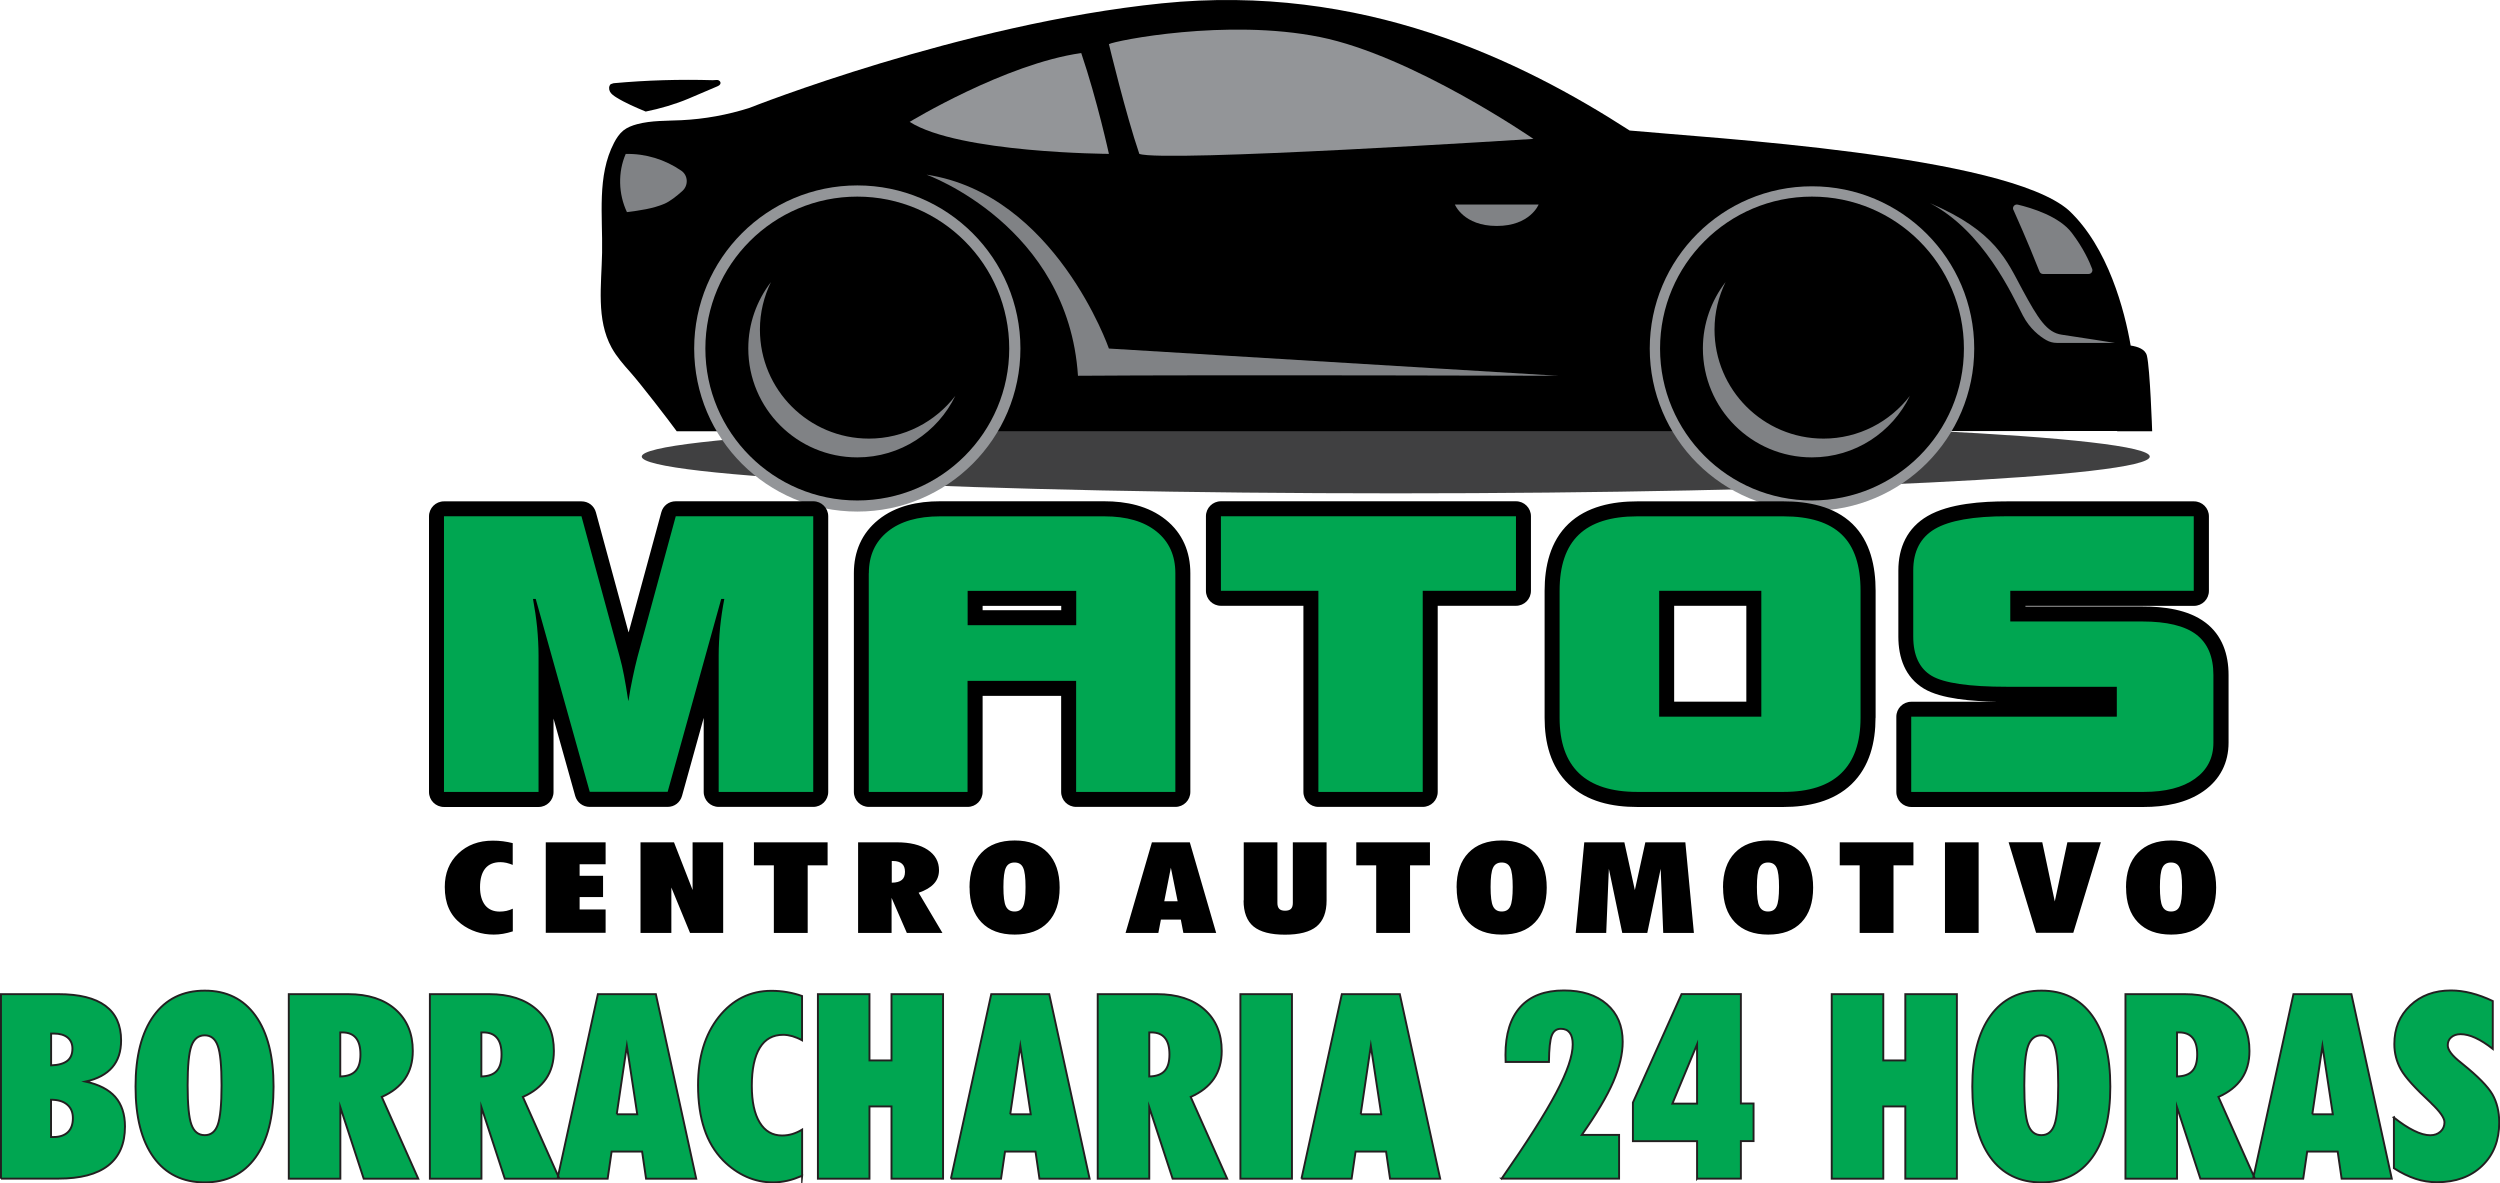 <svg xmlns="http://www.w3.org/2000/svg" id="Camada_2" data-name="Camada 2" viewBox="0 0 283.68 134.27"><defs><style>      .cls-1 {        fill: none;        stroke: #231f20;        stroke-miterlimit: 22.93;        stroke-width: .22px;      }      .cls-2 {        fill: #808285;      }      .cls-3 {        fill: #404041;      }      .cls-4 {        fill: #939598;      }      .cls-5 {        fill: #00a651;      }      .cls-6 {        fill-rule: evenodd;      }    </style></defs><g id="Camada_1-2" data-name="Camada 1"><path class="cls-5" d="M271.62,126.79c.83.66,1.6,1.17,2.3,1.51.7.35,1.32.52,1.85.52.47,0,.85-.14,1.16-.42.3-.28.45-.63.45-1.05,0-.5-.51-1.22-1.52-2.18-.03-.03-.05-.05-.05-.06-1.75-1.62-2.88-2.86-3.38-3.76-.49-.89-.74-1.85-.74-2.88,0-1.77.6-3.23,1.8-4.37,1.2-1.14,2.74-1.71,4.63-1.71.73,0,1.5.1,2.29.3.79.2,1.61.5,2.45.9v5.43c-.7-.55-1.36-.97-1.97-1.25-.61-.28-1.17-.42-1.68-.42-.44,0-.79.12-1.06.35-.27.23-.4.53-.4.91,0,.54.5,1.19,1.51,1.98.08.07.13.11.17.14,1.74,1.4,2.87,2.55,3.39,3.45.51.9.77,1.97.77,3.19,0,2.04-.65,3.69-1.94,4.92-1.29,1.24-3,1.86-5.14,1.86-.82,0-1.63-.13-2.42-.39-.79-.26-1.61-.66-2.45-1.2v-5.78ZM262.38,126.44h2.33l-1.18-7.76-1.15,7.76ZM255.66,133.75l4.58-20.94h6.58l4.58,20.94h-5.69l-.45-3.08h-3.46l-.45,3.08h-5.7ZM241.18,133.75v-20.94h6.73c2.28,0,4.07.58,5.38,1.74,1.31,1.16,1.96,2.73,1.96,4.71,0,1.22-.29,2.27-.88,3.14-.59.86-1.47,1.56-2.64,2.07l4.14,9.28h-6.19l-2.65-8.11v8.11h-5.85ZM247.03,117.16v4.99c.8-.02,1.38-.23,1.74-.63.37-.4.55-1.02.55-1.87s-.17-1.46-.52-1.88c-.35-.42-.86-.62-1.54-.62h-.23ZM223.8,123.3c0-3.46.69-6.14,2.06-8.04,1.37-1.9,3.3-2.85,5.79-2.85s4.4.95,5.76,2.84c1.37,1.9,2.05,4.58,2.05,8.05s-.68,6.14-2.04,8.03c-1.36,1.89-3.29,2.84-5.77,2.84s-4.43-.95-5.8-2.84c-1.37-1.9-2.05-4.57-2.05-8.02ZM229.7,123.15c0,2.18.14,3.67.43,4.46.29.8.79,1.2,1.51,1.2s1.2-.4,1.48-1.18c.28-.79.43-2.28.43-4.48s-.14-3.69-.43-4.48c-.28-.79-.77-1.19-1.48-1.19s-1.22.4-1.51,1.2c-.29.8-.43,2.29-.43,4.47ZM207.85,133.75v-20.94h5.85v7.52h2.5v-7.52h5.85v20.94h-5.85v-8.2h-2.5v8.2h-5.85ZM192.57,133.75v-4.26h-7.28v-4.38l5.52-12.31h6.73v12.42h1.44v4.26h-1.44v4.26h-4.96ZM192.57,125.23v-6.73l-2.8,6.73h2.8ZM170.39,133.75c2.87-4.12,4.93-7.37,6.19-9.75,1.26-2.38,1.88-4.21,1.88-5.49,0-.58-.11-1.02-.34-1.32-.23-.3-.56-.45-1.01-.45-.49,0-.83.25-1.03.76-.2.51-.3,1.51-.32,3h-4.91c0-.09,0-.22-.01-.4,0-.18-.01-.31-.01-.39,0-2.38.56-4.2,1.69-5.45,1.13-1.25,2.78-1.87,4.95-1.87,2.05,0,3.67.52,4.86,1.56,1.2,1.04,1.8,2.46,1.8,4.26,0,1.39-.36,2.9-1.07,4.55-.71,1.64-1.9,3.65-3.57,6.02h4.23v4.96h-13.34ZM154.4,126.44h2.33l-1.18-7.76-1.15,7.76ZM147.68,133.75l4.58-20.94h6.58l4.58,20.94h-5.69l-.45-3.08h-3.46l-.45,3.08h-5.7ZM140.75,133.75v-20.94h5.85v20.94h-5.85ZM124.56,133.75v-20.94h6.73c2.28,0,4.07.58,5.38,1.74,1.31,1.16,1.96,2.73,1.96,4.71,0,1.22-.29,2.27-.88,3.14-.59.86-1.47,1.56-2.64,2.07l4.14,9.28h-6.19l-2.65-8.11v8.11h-5.85ZM130.41,117.16v4.99c.8-.02,1.38-.23,1.74-.63.37-.4.55-1.02.55-1.87s-.17-1.46-.52-1.88c-.35-.42-.86-.62-1.54-.62h-.23ZM114.63,126.44h2.33l-1.18-7.76-1.15,7.76ZM107.9,133.75l4.58-20.94h6.58l4.58,20.94h-5.69l-.45-3.08h-3.46l-.45,3.08h-5.7ZM92.81,133.75v-20.94h5.85v7.52h2.5v-7.52h5.85v20.94h-5.85v-8.2h-2.5v8.2h-5.85ZM91.02,133.42c-.57.24-1.13.44-1.67.56-.54.12-1.08.19-1.62.19-1.05,0-2.06-.21-3.03-.64-.96-.43-1.85-1.05-2.65-1.86-.95-.98-1.67-2.17-2.13-3.57-.47-1.4-.71-3.06-.71-4.97,0-3.16.78-5.74,2.34-7.72,1.57-1.98,3.56-2.98,5.99-2.98.6,0,1.19.05,1.77.15.58.1,1.15.24,1.7.44v5.02c-.36-.2-.73-.35-1.09-.46-.36-.1-.71-.16-1.05-.16-1.17,0-2.05.49-2.65,1.47-.6.98-.91,2.42-.91,4.32,0,1.8.3,3.19.9,4.17.6.98,1.44,1.47,2.54,1.47.4,0,.79-.06,1.17-.17.38-.12.74-.28,1.1-.5v5.25ZM69.98,126.44h2.33l-1.18-7.76-1.15,7.76ZM63.26,133.75l4.58-20.94h6.58l4.58,20.94h-5.69l-.45-3.08h-3.46l-.45,3.08h-5.7ZM48.78,133.75v-20.94h6.73c2.28,0,4.07.58,5.38,1.74,1.31,1.16,1.96,2.73,1.96,4.71,0,1.22-.29,2.27-.88,3.14-.59.86-1.47,1.56-2.64,2.07l4.14,9.28h-6.19l-2.65-8.11v8.11h-5.85ZM54.62,117.16v4.99c.8-.02,1.38-.23,1.74-.63.37-.4.55-1.02.55-1.87s-.17-1.46-.52-1.88c-.35-.42-.86-.62-1.54-.62h-.23ZM32.77,133.75v-20.94h6.73c2.28,0,4.07.58,5.38,1.74,1.31,1.16,1.96,2.73,1.96,4.71,0,1.22-.29,2.27-.88,3.14-.59.86-1.47,1.56-2.64,2.07l4.14,9.28h-6.19l-2.65-8.11v8.11h-5.85ZM38.61,117.16v4.99c.8-.02,1.38-.23,1.74-.63.37-.4.55-1.02.55-1.87s-.17-1.46-.52-1.88c-.35-.42-.86-.62-1.54-.62h-.23ZM15.38,123.3c0-3.46.69-6.14,2.06-8.04,1.37-1.9,3.3-2.85,5.79-2.85s4.4.95,5.76,2.84c1.37,1.9,2.05,4.58,2.05,8.05s-.68,6.14-2.04,8.03c-1.36,1.89-3.29,2.84-5.77,2.84s-4.43-.95-5.8-2.84c-1.37-1.9-2.05-4.57-2.05-8.02ZM21.29,123.15c0,2.18.14,3.67.43,4.46.29.8.79,1.2,1.51,1.2s1.2-.4,1.48-1.18c.28-.79.43-2.28.43-4.48s-.14-3.69-.43-4.48c-.28-.79-.77-1.19-1.48-1.19s-1.22.4-1.51,1.2c-.29.8-.43,2.29-.43,4.47ZM.11,133.75v-20.94h6.52c2.36,0,4.14.44,5.33,1.32,1.19.88,1.78,2.19,1.78,3.93,0,1.26-.33,2.28-1,3.05-.66.77-1.67,1.32-3.02,1.62,1.51.33,2.63.91,3.36,1.74.73.84,1.1,1.96,1.1,3.36,0,1.96-.64,3.44-1.91,4.43-1.27.99-3.15,1.48-5.64,1.48H.11ZM5.79,129.02h.3c.7,0,1.24-.19,1.62-.56.38-.37.56-.9.56-1.58s-.22-1.18-.65-1.54c-.43-.37-1.04-.55-1.83-.55v4.23ZM5.81,120.89c.82-.03,1.42-.2,1.82-.51.4-.31.59-.78.59-1.4,0-.53-.19-.95-.55-1.25-.37-.3-.89-.45-1.54-.45h-.33v3.61Z"></path><path class="cls-1" d="M271.62,126.79c.83.66,1.6,1.17,2.3,1.51.7.35,1.32.52,1.85.52.47,0,.85-.14,1.16-.42.3-.28.45-.63.45-1.05,0-.5-.51-1.22-1.52-2.18-.03-.03-.05-.05-.05-.06-1.75-1.62-2.88-2.86-3.38-3.76-.49-.89-.74-1.85-.74-2.88,0-1.77.6-3.23,1.8-4.37,1.2-1.14,2.74-1.71,4.63-1.71.73,0,1.5.1,2.29.3.79.2,1.61.5,2.45.9v5.43c-.7-.55-1.36-.97-1.97-1.25-.61-.28-1.17-.42-1.68-.42-.44,0-.79.12-1.06.35-.27.23-.4.53-.4.91,0,.54.5,1.19,1.51,1.98.08.07.13.11.17.14,1.74,1.4,2.87,2.55,3.39,3.45.51.9.77,1.97.77,3.19,0,2.04-.65,3.69-1.94,4.92-1.29,1.24-3,1.86-5.14,1.86-.82,0-1.63-.13-2.42-.39-.79-.26-1.61-.66-2.45-1.2v-5.78ZM262.38,126.44h2.33l-1.18-7.76-1.15,7.76ZM255.66,133.75l4.58-20.94h6.58l4.58,20.94h-5.69l-.45-3.08h-3.46l-.45,3.08h-5.7ZM241.18,133.75v-20.94h6.73c2.28,0,4.07.58,5.38,1.74,1.31,1.16,1.96,2.73,1.96,4.71,0,1.22-.29,2.27-.88,3.14-.59.86-1.47,1.56-2.64,2.07l4.14,9.28h-6.19l-2.65-8.11v8.11h-5.85ZM247.03,117.16v4.99c.8-.02,1.38-.23,1.74-.63.37-.4.55-1.02.55-1.87s-.17-1.46-.52-1.88c-.35-.42-.86-.62-1.54-.62h-.23ZM223.8,123.3c0-3.46.69-6.14,2.06-8.04,1.37-1.9,3.3-2.85,5.79-2.85s4.4.95,5.76,2.84c1.37,1.9,2.05,4.58,2.05,8.05s-.68,6.14-2.04,8.03c-1.36,1.89-3.29,2.84-5.77,2.84s-4.43-.95-5.8-2.84c-1.37-1.9-2.05-4.57-2.05-8.02ZM229.7,123.15c0,2.18.14,3.67.43,4.46.29.8.79,1.2,1.51,1.2s1.2-.4,1.48-1.18c.28-.79.43-2.28.43-4.48s-.14-3.69-.43-4.48c-.28-.79-.77-1.19-1.48-1.19s-1.22.4-1.51,1.2c-.29.8-.43,2.29-.43,4.47ZM207.85,133.75v-20.94h5.85v7.52h2.5v-7.52h5.85v20.94h-5.85v-8.2h-2.5v8.2h-5.85ZM192.57,133.75v-4.26h-7.28v-4.38l5.52-12.31h6.73v12.42h1.44v4.26h-1.44v4.26h-4.96ZM192.57,125.23v-6.73l-2.8,6.73h2.8ZM170.39,133.75c2.87-4.12,4.93-7.37,6.19-9.75,1.26-2.38,1.88-4.21,1.88-5.49,0-.58-.11-1.02-.34-1.32-.23-.3-.56-.45-1.01-.45-.49,0-.83.25-1.03.76-.2.51-.3,1.51-.32,3h-4.91c0-.09,0-.22-.01-.4,0-.18-.01-.31-.01-.39,0-2.38.56-4.2,1.69-5.45,1.13-1.25,2.78-1.87,4.95-1.87,2.05,0,3.67.52,4.86,1.56,1.2,1.04,1.8,2.46,1.8,4.26,0,1.39-.36,2.9-1.07,4.55-.71,1.64-1.9,3.65-3.57,6.02h4.23v4.96h-13.34ZM154.4,126.44h2.33l-1.18-7.76-1.15,7.76ZM147.68,133.75l4.58-20.94h6.58l4.58,20.94h-5.69l-.45-3.08h-3.46l-.45,3.08h-5.7ZM140.75,133.75v-20.94h5.85v20.94h-5.85ZM124.56,133.75v-20.94h6.73c2.28,0,4.07.58,5.38,1.74,1.31,1.16,1.96,2.73,1.96,4.71,0,1.22-.29,2.27-.88,3.14-.59.86-1.47,1.56-2.64,2.07l4.14,9.28h-6.19l-2.65-8.11v8.11h-5.85ZM130.41,117.16v4.99c.8-.02,1.38-.23,1.74-.63.37-.4.55-1.02.55-1.87s-.17-1.46-.52-1.88c-.35-.42-.86-.62-1.54-.62h-.23ZM114.63,126.44h2.33l-1.18-7.76-1.15,7.76ZM107.9,133.75l4.58-20.94h6.58l4.58,20.94h-5.69l-.45-3.08h-3.46l-.45,3.08h-5.7ZM92.81,133.75v-20.94h5.85v7.52h2.5v-7.52h5.85v20.94h-5.85v-8.2h-2.5v8.2h-5.85ZM91.02,133.42c-.57.24-1.13.44-1.67.56-.54.12-1.08.19-1.62.19-1.05,0-2.06-.21-3.03-.64-.96-.43-1.85-1.05-2.65-1.86-.95-.98-1.67-2.17-2.13-3.57-.47-1.4-.71-3.06-.71-4.97,0-3.16.78-5.74,2.34-7.72,1.57-1.98,3.56-2.98,5.99-2.98.6,0,1.19.05,1.77.15.58.1,1.15.24,1.7.44v5.02c-.36-.2-.73-.35-1.09-.46-.36-.1-.71-.16-1.05-.16-1.17,0-2.05.49-2.65,1.47-.6.98-.91,2.42-.91,4.32,0,1.8.3,3.19.9,4.17.6.98,1.44,1.47,2.54,1.47.4,0,.79-.06,1.17-.17.38-.12.74-.28,1.1-.5v5.25ZM69.98,126.44h2.33l-1.18-7.76-1.15,7.76ZM63.26,133.75l4.58-20.94h6.58l4.58,20.94h-5.69l-.45-3.08h-3.46l-.45,3.08h-5.7ZM48.78,133.75v-20.94h6.73c2.28,0,4.07.58,5.38,1.74,1.31,1.16,1.96,2.73,1.96,4.71,0,1.22-.29,2.27-.88,3.14-.59.86-1.47,1.56-2.64,2.07l4.14,9.28h-6.19l-2.65-8.11v8.11h-5.85ZM54.62,117.16v4.99c.8-.02,1.38-.23,1.74-.63.37-.4.55-1.02.55-1.87s-.17-1.46-.52-1.88c-.35-.42-.86-.62-1.54-.62h-.23ZM32.77,133.75v-20.94h6.73c2.28,0,4.07.58,5.38,1.74,1.31,1.16,1.96,2.73,1.96,4.71,0,1.22-.29,2.27-.88,3.14-.59.86-1.47,1.56-2.64,2.07l4.14,9.28h-6.19l-2.65-8.11v8.11h-5.85ZM38.61,117.16v4.99c.8-.02,1.38-.23,1.74-.63.37-.4.55-1.02.55-1.87s-.17-1.46-.52-1.88c-.35-.42-.86-.62-1.54-.62h-.23ZM15.38,123.3c0-3.46.69-6.14,2.06-8.04,1.37-1.9,3.3-2.85,5.79-2.85s4.4.95,5.76,2.84c1.37,1.9,2.05,4.58,2.05,8.05s-.68,6.14-2.04,8.03c-1.36,1.89-3.29,2.84-5.77,2.84s-4.43-.95-5.8-2.84c-1.37-1.9-2.05-4.57-2.05-8.02ZM21.29,123.15c0,2.18.14,3.67.43,4.46.29.8.79,1.2,1.51,1.2s1.2-.4,1.48-1.18c.28-.79.43-2.28.43-4.48s-.14-3.69-.43-4.48c-.28-.79-.77-1.19-1.48-1.19s-1.22.4-1.51,1.2c-.29.8-.43,2.29-.43,4.47ZM.11,133.75v-20.94h6.52c2.36,0,4.14.44,5.33,1.32,1.19.88,1.78,2.19,1.78,3.93,0,1.26-.33,2.28-1,3.05-.66.77-1.67,1.32-3.02,1.62,1.51.33,2.63.91,3.36,1.74.73.84,1.1,1.96,1.1,3.36,0,1.96-.64,3.44-1.91,4.43-1.27.99-3.15,1.48-5.64,1.48H.11ZM5.79,129.02h.3c.7,0,1.24-.19,1.62-.56.38-.37.56-.9.56-1.58s-.22-1.18-.65-1.54c-.43-.37-1.04-.55-1.83-.55v4.23ZM5.81,120.89c.82-.03,1.42-.2,1.82-.51.4-.31.59-.78.59-1.4,0-.53-.19-.95-.55-1.25-.37-.3-.89-.45-1.54-.45h-.33v3.61Z"></path><path class="cls-3" d="M243.94,51.81c0,2.3-38.31,4.17-85.56,4.17s-85.56-1.87-85.56-4.17,38.31-4.17,85.56-4.17,85.56,1.87,85.56,4.17"></path><path d="M243.61,40.35c-.18-.73-1.04-1.02-1.84-1.14-.67-3.9-2.54-11.15-7.02-15.34-7.16-6.32-40.98-8.22-49.83-9.06C172.49,6.8,154.59-1.94,131.83.38c-22.75,2.32-46.78,11.86-46.78,11.86-2.5.8-5.1,1.27-7.73,1.4-1.68.08-3.39.02-5.02.45-.56.15-1.12.36-1.57.72-.45.37-.78.87-1.05,1.39-1.96,3.76-1.28,8.26-1.36,12.49-.07,3.65-.68,7.56,1.08,10.76.58,1.05,1.38,1.95,2.17,2.84,1.16,1.31,4.33,5.42,5.22,6.65l163.45-.03v.03h3.97s-.24-7.15-.6-8.59"></path><path d="M80.88,9.1c-3.74-.11-7.49,0-11.22.34-.09,0-.27.1-.36.11-.23.21-.23.59-.08.86.15.27.42.45.68.62,1.06.66,2.22,1.15,3.37,1.63,1.59-.32,3.35-.83,4.84-1.46,1.09-.46,2.17-.93,3.26-1.39.17-.07.37-.18.39-.37.02-.16-.13-.31-.28-.35-.16-.04-.44.02-.6.01"></path><path class="cls-4" d="M115.79,39.55c0,10.22-8.29,18.5-18.51,18.5s-18.51-8.28-18.51-18.5,8.29-18.51,18.51-18.51,18.51,8.29,18.51,18.51"></path><path d="M114.52,39.55c0,9.52-7.72,17.24-17.24,17.24s-17.24-7.72-17.24-17.24,7.72-17.24,17.24-17.24,17.24,7.72,17.24,17.24"></path><path class="cls-2" d="M98.6,49.77c-6.83,0-12.37-5.54-12.37-12.37,0-1.94.46-3.76,1.25-5.39-1.6,2.09-2.57,4.69-2.57,7.52,0,6.83,5.54,12.37,12.37,12.37,4.9,0,9.12-2.85,11.12-6.98-2.26,2.94-5.81,4.85-9.81,4.85"></path><path class="cls-4" d="M224.02,39.55c0,10.17-8.24,18.41-18.41,18.41s-18.41-8.24-18.41-18.41,8.24-18.41,18.41-18.41,18.41,8.24,18.41,18.41"></path><path d="M222.85,39.55c0,9.52-7.72,17.24-17.24,17.24s-17.24-7.72-17.24-17.24,7.72-17.24,17.24-17.24,17.24,7.72,17.24,17.24"></path><path class="cls-2" d="M206.92,49.77c-6.83,0-12.37-5.54-12.37-12.37,0-1.94.46-3.76,1.25-5.39-1.6,2.09-2.57,4.69-2.57,7.52,0,6.83,5.54,12.37,12.37,12.37,4.9,0,9.12-2.85,11.12-6.98-2.26,2.94-5.81,4.85-9.81,4.85"></path><path class="cls-2" d="M71.14,24.07c-.97-2.05-1.04-4.53-.14-6.6,2.23-.06,4.47.63,6.31,1.9.78.54.82,1.67.12,2.3-.63.57-1.4,1.18-2.03,1.45-1.31.56-2.85.77-4.26.95"></path><path class="cls-4" d="M103.22,13.83c5.58,3.55,22.61,3.63,22.61,3.63,0,0-1.32-6.07-3.14-11.44-8.62,1.22-19.47,7.81-19.47,7.81"></path><path class="cls-4" d="M149.76,4.2c-10.55-2.13-23.22.41-23.93.81,0,0,1.93,8.01,3.45,12.45,2.64,1,44.72-1.7,44.72-1.7,0,0-13.69-9.43-24.23-11.56"></path><path class="cls-4" d="M148.04,5.11l-11.56,10.65s19.27-.41,32.22-1.42c-8.24-6.08-20.66-9.23-20.66-9.23"></path><path class="cls-4" d="M115.79,15.25l7.71.51s-1.01-4.77-1.83-8.11l-5.88,7.61Z"></path><path class="cls-2" d="M228.46,23.82c-.15-.33.14-.68.5-.6,1.52.36,4.69,1.31,6.12,3.19,1.32,1.73,2.02,3.29,2.32,4.1.11.28-.1.58-.41.58h-5.16c-.18,0-.34-.11-.4-.27-.34-.86-1.44-3.62-2.96-7"></path><path class="cls-2" d="M105.14,19.82s16.07,5.77,17.18,22.82c15.09-.12,54.47,0,54.47,0l-50.96-3.09s-6.09-17.52-20.69-19.73"></path><path class="cls-2" d="M165.1,23.21h9.49s-.96,2.43-4.75,2.43-4.75-2.43-4.75-2.43"></path><path class="cls-2" d="M239.97,38.91h-6.58c-.42,0-.83-.11-1.2-.32-.72-.41-1.86-1.27-2.65-2.79-1.23-2.36-4.46-9.56-10.55-12.75,7.47,3.19,8.71,6.52,10.49,9.81,1.78,3.28,2.76,4.88,4.48,5.12,1.72.25,6.01.93,6.01.93"></path><path class="cls-6" d="M189.97,79.62h8.19v-10.88h-8.19v10.88ZM111.5,69.24h8.92v-.49h-8.92v.49ZM226.49,79.62c-2.64-.05-6.2-.29-8.18-1.48-2.13-1.28-2.9-3.51-2.9-5.9v-7.5c0-2.62,1.01-4.84,3.31-6.18,2.47-1.44,6.23-1.67,9.03-1.67h21.2c.94,0,1.7.76,1.7,1.7v8.46c0,.94-.76,1.7-1.7,1.7h-19.12v.07h13.28c2.39,0,5.17.33,7.14,1.82,1.92,1.45,2.63,3.62,2.63,5.96v7.67c0,2.28-.96,4.17-2.82,5.49-1.96,1.39-4.44,1.81-6.81,1.81h-26.37c-.94,0-1.7-.76-1.7-1.7v-8.54c0-.94.76-1.7,1.7-1.7h9.62ZM212.82,81.45c0,2.77-.66,5.54-2.72,7.53-2.07,1.99-4.95,2.59-7.73,2.59h-16.6c-2.8,0-5.69-.59-7.77-2.59-2.07-1.98-2.73-4.75-2.73-7.53v-14.4c0-2.78.63-5.61,2.7-7.6,2.08-1.99,5.02-2.56,7.81-2.56h16.6c2.77,0,5.73.55,7.8,2.54,2.06,1.99,2.65,4.86,2.65,7.62v14.4ZM147.9,68.74h-9.36c-.94,0-1.7-.76-1.7-1.7v-8.46c0-.94.76-1.7,1.7-1.7h33.48c.94,0,1.7.76,1.7,1.7v8.46c0,.94-.76,1.7-1.7,1.7h-8.88v21.12c0,.94-.76,1.7-1.7,1.7h-11.84c-.94,0-1.7-.76-1.7-1.7v-21.12ZM120.42,78.96h-8.92v10.9c0,.94-.76,1.7-1.7,1.7h-11.21c-.94,0-1.7-.76-1.7-1.7v-24.82c0-2.43.88-4.53,2.78-6.06,1.97-1.59,4.5-2.1,6.98-2.1h18.66c2.48,0,5,.51,6.98,2.1,1.9,1.53,2.78,3.64,2.78,6.06v24.82c0,.94-.76,1.7-1.7,1.7h-11.26c-.94,0-1.7-.76-1.7-1.7v-10.9ZM71.34,71.73l3.7-13.6c.2-.75.86-1.25,1.64-1.25h15.6c.94,0,1.7.76,1.7,1.7v31.28c0,.94-.76,1.7-1.7,1.7h-10.73c-.94,0-1.7-.76-1.7-1.7v-8.4l-2.46,8.85c-.21.75-.86,1.25-1.64,1.25h-8.84c-.77,0-1.43-.5-1.64-1.24l-2.46-8.78v8.33c0,.94-.76,1.7-1.7,1.7h-10.73c-.94,0-1.7-.76-1.7-1.7v-31.28c0-.94.76-1.7,1.7-1.7h15.6c.78,0,1.44.5,1.64,1.25l3.7,13.6Z"></path><path class="cls-5" d="M216.87,89.86v-8.54h23.33v-3.39h-12.46c-4.32,0-7.17-.42-8.56-1.25-1.38-.83-2.08-2.31-2.08-4.45v-7.5c0-2.18.82-3.75,2.46-4.71,1.64-.96,4.37-1.44,8.17-1.44h21.2v8.46h-20.82v3.48h14.98c2.77,0,4.81.49,6.11,1.47,1.3.98,1.96,2.52,1.96,4.61v7.67c0,1.74-.7,3.11-2.1,4.1-1.4,1-3.34,1.49-5.82,1.49h-26.37ZM188.27,81.32h11.59v-14.28h-11.59v14.28ZM211.12,81.45c0,2.79-.73,4.89-2.2,6.3-1.46,1.41-3.65,2.11-6.55,2.11h-16.6c-2.92,0-5.12-.71-6.59-2.11-1.47-1.41-2.21-3.51-2.21-6.3v-14.4c0-2.86.72-4.98,2.17-6.37,1.44-1.39,3.66-2.09,6.63-2.09h16.6c2.99,0,5.19.69,6.62,2.07,1.43,1.37,2.13,3.5,2.13,6.39v14.4ZM149.6,89.86v-22.82h-11.06v-8.46h33.48v8.46h-10.58v22.82h-11.84ZM98.59,65.04c0-2,.72-3.58,2.15-4.73,1.42-1.15,3.41-1.72,5.92-1.72h18.66c2.51,0,4.48.57,5.91,1.72,1.43,1.15,2.14,2.73,2.14,4.73v24.82h-11.26v-12.6h-12.32v12.6h-11.21v-24.82ZM109.8,70.94h12.32v-3.89h-12.32v3.89ZM71.31,79.52c.15-.93.3-1.8.48-2.62.17-.82.35-1.6.54-2.33l4.35-15.99h15.6v31.28h-10.73v-15.46c0-1.05.06-2.11.16-3.2.11-1.08.27-2.16.48-3.24h-.35l-6.08,21.89h-8.84l-6.13-21.89h-.31c.2,1.07.36,2.16.47,3.24.1,1.08.16,2.15.16,3.2v15.46h-10.73v-31.28h15.6l4.35,15.99c.17.61.33,1.31.48,2.09.15.77.31,1.73.48,2.86Z"></path><path d="M241.24,100.72c0-1.7.45-3.02,1.35-3.95.89-.93,2.15-1.4,3.78-1.4s2.87.47,3.76,1.4c.89.93,1.34,2.25,1.34,3.95s-.44,3.01-1.33,3.94c-.89.93-2.14,1.39-3.77,1.39s-2.89-.47-3.78-1.4c-.89-.93-1.34-2.24-1.34-3.94M245.09,100.65c0,1.07.09,1.8.28,2.19.19.39.51.59.98.59s.79-.19.97-.58c.19-.39.28-1.12.28-2.2s-.09-1.81-.28-2.2c-.18-.39-.5-.58-.97-.58s-.8.2-.98.59c-.19.39-.28,1.12-.28,2.19ZM227.93,95.57h3.81l1.42,6.72,1.43-6.72h3.8l-3.13,10.28h-4.22l-3.12-10.28ZM220.7,105.86v-10.28h3.82v10.28h-3.82ZM214.85,105.86h-3.83v-7.67h-2.26v-2.61h8.36v2.61h-2.26v7.67ZM195.51,100.72c0-1.7.45-3.02,1.35-3.95.89-.93,2.15-1.4,3.78-1.4s2.87.47,3.76,1.4c.89.93,1.34,2.25,1.34,3.95s-.44,3.01-1.33,3.94c-.89.93-2.14,1.39-3.77,1.39s-2.89-.47-3.78-1.4c-.89-.93-1.34-2.24-1.34-3.94ZM199.36,100.65c0,1.07.09,1.8.28,2.19.19.39.51.59.98.59s.79-.19.97-.58c.19-.39.28-1.12.28-2.2s-.09-1.81-.28-2.2c-.18-.39-.51-.58-.97-.58s-.8.2-.98.59c-.19.39-.28,1.12-.28,2.19ZM178.8,105.86l.97-10.28h4.55l1.19,5.42,1.19-5.42h4.54l.97,10.28h-3.48l-.29-7.28-1.52,7.28h-2.84l-1.52-7.28-.3,7.28h-3.47ZM165.28,100.72c0-1.7.45-3.02,1.35-3.95.89-.93,2.15-1.4,3.78-1.4s2.87.47,3.76,1.4c.89.93,1.34,2.25,1.34,3.95s-.44,3.01-1.33,3.94c-.89.93-2.14,1.39-3.77,1.39s-2.89-.47-3.78-1.4c-.89-.93-1.34-2.24-1.34-3.94ZM169.14,100.65c0,1.07.09,1.8.28,2.19.19.39.51.59.98.59s.79-.19.97-.58c.19-.39.28-1.12.28-2.2s-.09-1.81-.28-2.2c-.18-.39-.51-.58-.97-.58s-.8.2-.98.59c-.19.39-.28,1.12-.28,2.19ZM159.99,105.86h-3.83v-7.67h-2.26v-2.61h8.36v2.61h-2.26v7.67ZM141.13,102.18v-6.6h3.82v6.88c0,.3.07.52.21.67.14.14.36.21.66.21s.53-.07.67-.21c.14-.14.21-.37.21-.67v-6.88h3.83v6.6c0,1.34-.38,2.32-1.14,2.95-.76.62-1.95.93-3.58.93s-2.81-.31-3.57-.93c-.75-.62-1.13-1.61-1.13-2.95ZM132.11,102.27h1.52l-.77-3.81-.75,3.81ZM127.72,105.86l2.99-10.28h4.3l2.99,10.28h-3.72l-.29-1.51h-2.26l-.29,1.51h-3.72ZM110.01,100.72c0-1.7.45-3.02,1.35-3.95.89-.93,2.15-1.4,3.78-1.4s2.87.47,3.76,1.4c.89.93,1.34,2.25,1.34,3.95s-.44,3.01-1.33,3.94c-.89.93-2.14,1.39-3.77,1.39s-2.89-.47-3.78-1.4c-.89-.93-1.34-2.24-1.34-3.94ZM113.86,100.65c0,1.07.09,1.8.28,2.19.19.39.51.59.98.59s.79-.19.97-.58c.19-.39.28-1.12.28-2.2s-.09-1.81-.28-2.2c-.18-.39-.5-.58-.97-.58s-.8.2-.98.59c-.19.39-.28,1.12-.28,2.19ZM97.37,105.86v-10.28h4.39c1.49,0,2.66.28,3.51.85.85.57,1.28,1.34,1.28,2.31,0,.6-.19,1.12-.58,1.54-.38.42-.96.76-1.73,1.02l2.7,4.56h-4.04l-1.73-3.98v3.98h-3.82ZM101.19,97.71v2.45c.52,0,.9-.11,1.14-.31.24-.19.36-.5.36-.92s-.11-.72-.34-.92c-.23-.2-.56-.31-1.01-.31h-.15ZM91.64,105.86h-3.83v-7.67h-2.26v-2.61h8.36v2.61h-2.26v7.67ZM72.68,105.86v-10.28h3.8l2.11,5.41v-5.41h3.47v10.28h-3.76l-2.12-5.15v5.15h-3.49ZM61.93,105.86v-10.28h6.79v2.49h-2.95v1.31h2.66v2.41h-2.66v1.41h2.95v2.65h-6.79ZM58.17,105.69c-.37.12-.74.21-1.09.27-.35.06-.71.09-1.05.09-.69,0-1.35-.1-1.98-.31-.63-.21-1.21-.51-1.73-.91-.62-.48-1.09-1.07-1.39-1.75-.31-.69-.46-1.5-.46-2.44,0-1.55.51-2.82,1.53-3.79,1.02-.97,2.32-1.46,3.91-1.46.39,0,.78.02,1.16.07.38.05.75.12,1.11.21v2.47c-.24-.1-.48-.17-.71-.23-.24-.05-.46-.08-.68-.08-.76,0-1.34.24-1.73.72-.39.48-.59,1.19-.59,2.12,0,.88.2,1.56.58,2.05.39.48.94.72,1.66.72.26,0,.51-.03.76-.08.25-.06.49-.14.72-.25v2.58Z"></path></g></svg>